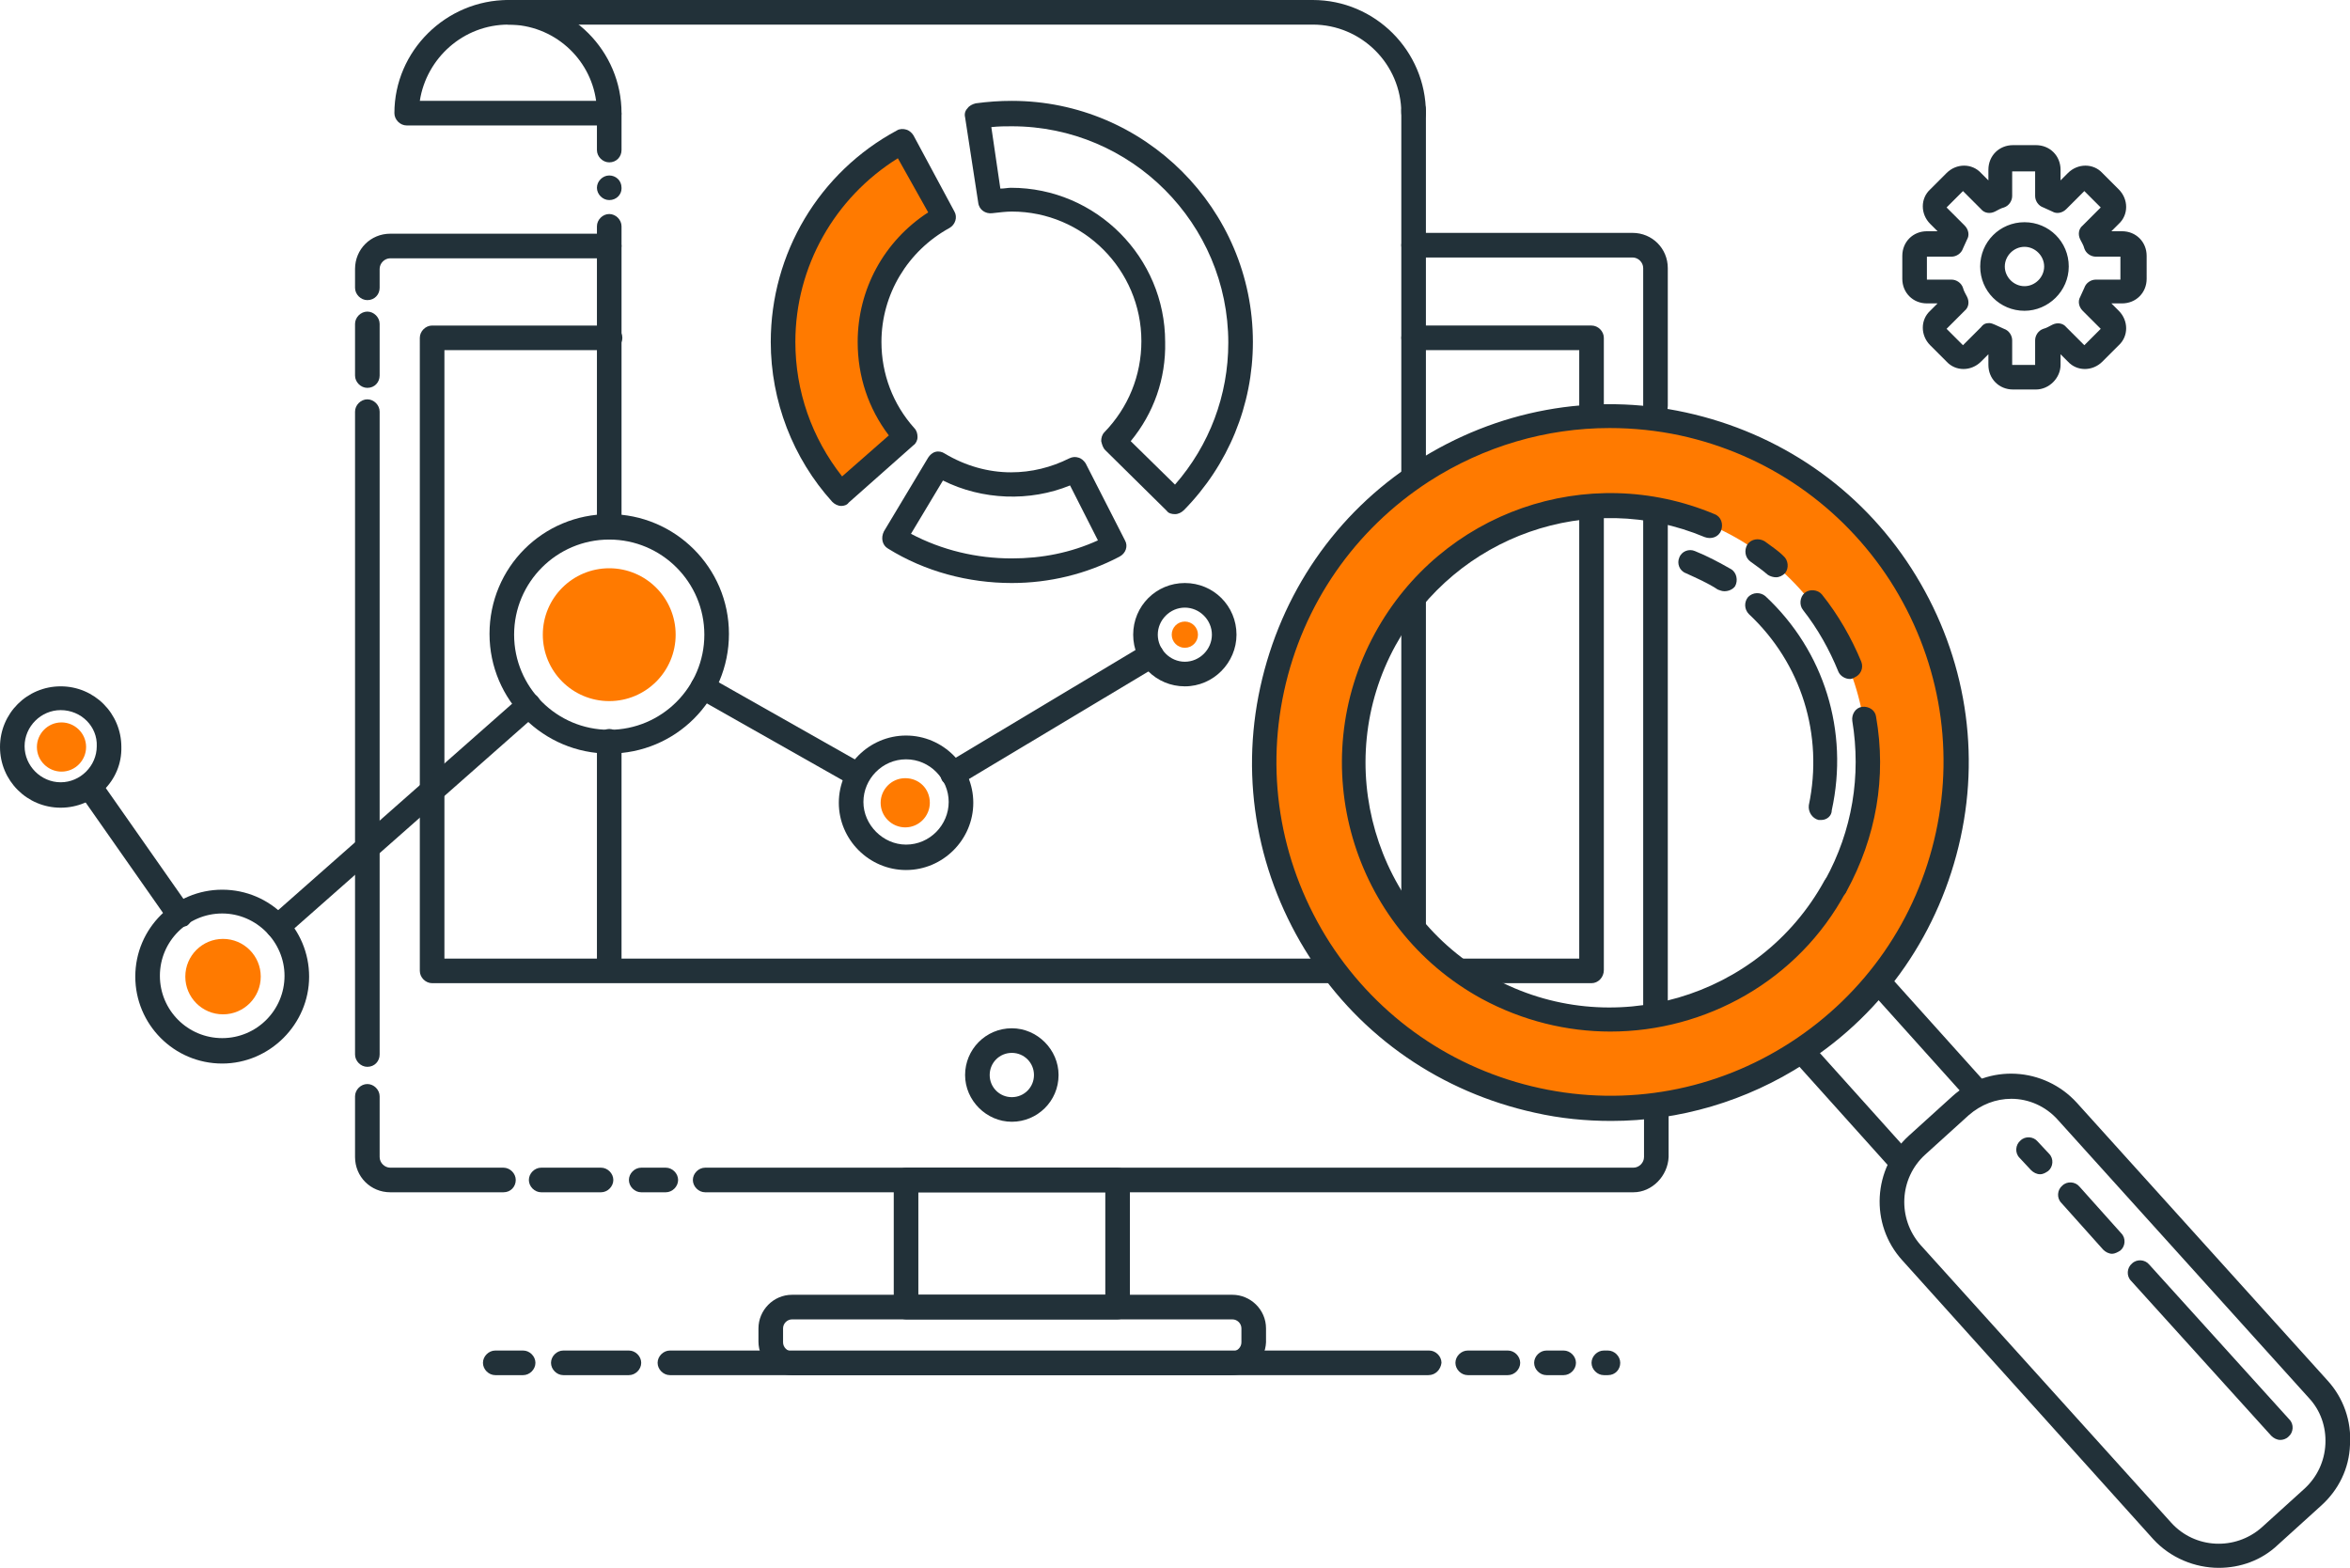 <?xml version="1.0" encoding="utf-8"?>
<!-- Generator: Adobe Illustrator 25.2.3, SVG Export Plug-In . SVG Version: 6.00 Build 0)  -->
<svg version="1.1" id="Layer_1" xmlns="http://www.w3.org/2000/svg" xmlns:xlink="http://www.w3.org/1999/xlink" x="0px" y="0px"
	 viewBox="0 0 286.6 191.2" style="enable-background:new 0 0 286.6 191.2;" xml:space="preserve">
<style type="text/css">
	.st0{fill:#FF7A00;}
	.st1{fill:#223139;}
</style>
<g>
	<path class="st0" d="M110.5,52.8c-2.7-3.1-4.4-7.1-4.4-11.5c0-6.6,3.7-12.3,9.1-15.2l-5-9.3c-8.7,4.7-14.6,13.9-14.6,24.5
		c0,7.1,2.7,13.6,7.1,18.5L110.5,52.8z"/>
</g>
<g>
	<path class="st0" d="M205.2,51.7c-22.8-4.9-45.2,9.6-50.1,32.4s9.6,45.2,32.4,50.1c22.8,4.9,45.2-9.6,50.1-32.4
		C242.5,79,228,56.6,205.2,51.7z M227,99.5c-3.6,16.9-20.3,27.7-37.3,24.1c-16.9-3.6-27.7-20.3-24.1-37.3
		c3.6-16.9,20.3-27.7,37.3-24.1C219.8,65.9,230.6,82.6,227,99.5z"/>
</g>
<g>
	<g>
		<path class="st1" d="M196.5,136.7c-3.1,0-6.2-0.3-9.3-1c-11.4-2.5-21.2-9.2-27.5-19s-8.5-21.5-6-32.9s9.2-21.2,19-27.5
			s21.5-8.5,32.9-6c11.4,2.5,21.2,9.2,27.5,19s8.5,21.5,6,32.9s-9.2,21.2-19,27.5C213,134.3,204.8,136.7,196.5,136.7z M196.3,52.2
			c-7.7,0-15.3,2.2-22,6.5c-9.1,5.9-15.4,15-17.7,25.6s-0.3,21.5,5.6,30.7c5.9,9.1,15,15.4,25.6,17.7s21.5,0.3,30.6-5.6
			s15.4-15,17.7-25.6l0,0c2.3-10.6,0.3-21.5-5.6-30.7c-5.9-9.1-15-15.4-25.6-17.7C202.1,52.5,199.2,52.2,196.3,52.2z"/>
	</g>
	<g>
		<path class="st1" d="M196.4,125.8c-5.3,0-10.7-1.3-15.7-4c-15.9-8.7-21.7-28.7-13-44.6c8.1-14.8,25.9-21,41.4-14.5
			c0.8,0.3,1.1,1.2,0.8,2c-0.3,0.8-1.2,1.1-2,0.8c-14.1-5.9-30.3-0.2-37.7,13.2c-7.9,14.4-2.6,32.6,11.8,40.5
			c14.4,7.9,32.6,2.6,40.5-11.8c0.4-0.7,1.3-1,2-0.6s1,1.3,0.6,2C219.3,119.6,208,125.8,196.4,125.8z"/>
	</g>
	<g>
		<path class="st1" d="M223.9,109.5c-0.2,0-0.5-0.1-0.7-0.2c-0.7-0.4-1-1.3-0.6-2c3.3-6,4.4-12.7,3.3-19.4c-0.1-0.8,0.4-1.6,1.2-1.7
			s1.6,0.4,1.7,1.2c1.3,7.4,0,14.7-3.6,21.3C225,109.2,224.5,109.5,223.9,109.5z"/>
	</g>
	<g>
		<path class="st1" d="M225.6,82.8c-0.6,0-1.2-0.4-1.4-0.9c-1.1-2.7-2.5-5.2-4.3-7.5c-0.5-0.6-0.4-1.6,0.2-2.1
			c0.6-0.5,1.6-0.4,2.1,0.2c2,2.5,3.6,5.3,4.8,8.2c0.3,0.8-0.1,1.6-0.8,1.9C225.9,82.8,225.7,82.8,225.6,82.8z"/>
	</g>
	<g>
		<path class="st1" d="M216.6,70.4c-0.3,0-0.7-0.1-1-0.3c-0.7-0.6-1.4-1.1-2.1-1.6c-0.7-0.5-0.8-1.4-0.4-2.1
			c0.5-0.7,1.4-0.8,2.1-0.4c0.8,0.6,1.6,1.1,2.3,1.8c0.6,0.5,0.7,1.5,0.2,2.1C217.4,70.2,217,70.4,216.6,70.4z"/>
	</g>
	<g>
		<path class="st1" d="M270.6,191.2c-2.9,0-5.9-1.2-8-3.5l-30.6-34c-4-4.4-3.6-11.2,0.8-15.2l5.3-4.8c4.4-4,11.2-3.6,15.2,0.8
			l30.6,33.9c1.9,2.1,2.9,4.9,2.7,7.8c-0.1,2.9-1.4,5.5-3.5,7.4l-5.3,4.8C275.8,190.3,273.2,191.2,270.6,191.2z M245.3,134
			c-1.9,0-3.7,0.7-5.2,2l-5.3,4.8c-3.2,2.9-3.4,7.8-0.6,11l30.6,33.9c2.9,3.2,7.8,3.4,11,0.6l5.3-4.8l0,0c1.5-1.4,2.4-3.3,2.5-5.4
			c0.1-2.1-0.6-4.1-2-5.6L251,136.6C249.5,134.9,247.4,134,245.3,134z"/>
	</g>
	<g>
		<path class="st1" d="M278.1,175.6c-0.4,0-0.8-0.2-1.1-0.5l-17.1-18.9c-0.6-0.6-0.5-1.6,0.1-2.1c0.6-0.6,1.6-0.5,2.1,0.1l17.1,18.9
			c0.6,0.6,0.5,1.6-0.1,2.1C278.8,175.5,278.4,175.6,278.1,175.6z"/>
	</g>
	<g>
		<path class="st1" d="M257.6,152.9c-0.4,0-0.8-0.2-1.1-0.5l-5.1-5.7c-0.6-0.6-0.5-1.6,0.1-2.1c0.6-0.6,1.6-0.5,2.1,0.1l5.1,5.7
			c0.6,0.6,0.5,1.6-0.1,2.1C258.3,152.7,257.9,152.9,257.6,152.9z"/>
	</g>
	<g>
		<path class="st1" d="M248.8,143.2c-0.4,0-0.8-0.2-1.1-0.5l-1.4-1.5c-0.6-0.6-0.5-1.6,0.1-2.1c0.6-0.6,1.6-0.5,2.1,0.1l1.4,1.5
			c0.6,0.6,0.5,1.6-0.1,2.1C249.5,143,249.2,143.2,248.8,143.2z"/>
	</g>
	<g>
		<path class="st1" d="M231.7,143c-0.4,0-0.8-0.2-1.1-0.5l-11.5-12.8c-0.6-0.6-0.5-1.6,0.1-2.1c0.6-0.6,1.6-0.5,2.1,0.1l11.5,12.8
			c0.6,0.6,0.5,1.6-0.1,2.1C232.5,142.9,232.1,143,231.7,143z"/>
	</g>
	<g>
		<path class="st1" d="M241.1,134.6c-0.4,0-0.8-0.2-1.1-0.5l-11.5-12.8c-0.6-0.6-0.5-1.6,0.1-2.1c0.6-0.6,1.6-0.5,2.1,0.1l11.5,12.8
			c0.6,0.6,0.5,1.6-0.1,2.1C241.8,134.4,241.5,134.6,241.1,134.6z"/>
	</g>
</g>
<g>
	<g>
		<path class="st1" d="M201.9,51c-0.8,0-1.5-0.7-1.5-1.5V32.7c0-0.7-0.6-1.3-1.3-1.3h-26.7c-0.8,0-1.5-0.7-1.5-1.5s0.7-1.5,1.5-1.5
			h26.7c2.4,0,4.3,1.9,4.3,4.3v16.8C203.4,50.4,202.8,51,201.9,51z"/>
	</g>
	<g>
		<path class="st1" d="M44.8,36.6c-0.8,0-1.5-0.7-1.5-1.5v-2.3c0-2.4,1.9-4.3,4.3-4.3h26.7c0.8,0,1.5,0.7,1.5,1.5s-0.7,1.5-1.5,1.5
			H47.6c-0.7,0-1.3,0.6-1.3,1.3v2.3C46.3,35.9,45.7,36.6,44.8,36.6z"/>
	</g>
	<g>
		<path class="st1" d="M44.8,47.3c-0.8,0-1.5-0.7-1.5-1.5v-6.3c0-0.8,0.7-1.5,1.5-1.5s1.5,0.7,1.5,1.5v6.3
			C46.3,46.6,45.7,47.3,44.8,47.3z"/>
	</g>
	<g>
		<path class="st1" d="M44.8,130.1c-0.8,0-1.5-0.7-1.5-1.5V50.2c0-0.8,0.7-1.5,1.5-1.5s1.5,0.7,1.5,1.5v78.4
			C46.3,129.4,45.7,130.1,44.8,130.1z"/>
	</g>
	<g>
		<path class="st1" d="M61.4,145.4H47.6c-2.4,0-4.3-1.9-4.3-4.3v-7.4c0-0.8,0.7-1.5,1.5-1.5s1.5,0.7,1.5,1.5v7.4
			c0,0.7,0.6,1.3,1.3,1.3h13.8c0.8,0,1.5,0.7,1.5,1.5C62.9,144.7,62.3,145.4,61.4,145.4z"/>
	</g>
	<g>
		<path class="st1" d="M73.3,145.4H66c-0.8,0-1.5-0.7-1.5-1.5s0.7-1.5,1.5-1.5h7.3c0.8,0,1.5,0.7,1.5,1.5S74.1,145.4,73.3,145.4z"/>
	</g>
	<g>
		<path class="st1" d="M81.2,145.4h-3c-0.8,0-1.5-0.7-1.5-1.5s0.7-1.5,1.5-1.5h3c0.8,0,1.5,0.7,1.5,1.5S82,145.4,81.2,145.4z"/>
	</g>
	<g>
		<path class="st1" d="M199.2,145.4H86c-0.8,0-1.5-0.7-1.5-1.5s0.7-1.5,1.5-1.5h113.2c0.7,0,1.3-0.6,1.3-1.3V135
			c0-0.8,0.7-1.5,1.5-1.5s1.5,0.7,1.5,1.5v6.1C203.4,143.4,201.5,145.4,199.2,145.4z"/>
	</g>
	<g>
		<path class="st1" d="M201.9,124.8c-0.8,0-1.5-0.7-1.5-1.5v-61c0-0.8,0.7-1.5,1.5-1.5s1.5,0.7,1.5,1.5v61
			C203.4,124.1,202.8,124.8,201.9,124.8z"/>
	</g>
	<g>
		<path class="st1" d="M194.1,119.9h-15.6c-0.8,0-1.5-0.7-1.5-1.5s0.7-1.5,1.5-1.5h14.1V62.1c0-0.8,0.7-1.5,1.5-1.5s1.5,0.7,1.5,1.5
			v56.2C195.6,119.2,194.9,119.9,194.1,119.9z"/>
	</g>
	<g>
		<path class="st1" d="M194.1,51.2c-0.8,0-1.5-0.7-1.5-1.5v-7h-20.2c-0.8,0-1.5-0.7-1.5-1.5s0.7-1.5,1.5-1.5h21.7
			c0.8,0,1.5,0.7,1.5,1.5v8.5C195.6,50.5,194.9,51.2,194.1,51.2z"/>
	</g>
	<g>
		<path class="st1" d="M162.5,119.9H52.7c-0.8,0-1.5-0.7-1.5-1.5V41.2c0-0.8,0.7-1.5,1.5-1.5h21.7c0.8,0,1.5,0.7,1.5,1.5
			s-0.7,1.5-1.5,1.5H54.2v74.2h108.4c0.8,0,1.5,0.7,1.5,1.5C164,119.2,163.4,119.9,162.5,119.9z"/>
	</g>
	<g>
		<path class="st1" d="M136.3,160.9h-25.8c-0.8,0-1.5-0.7-1.5-1.5v-15.5c0-0.8,0.7-1.5,1.5-1.5h25.8c0.8,0,1.5,0.7,1.5,1.5v15.5
			C137.8,160.2,137.1,160.9,136.3,160.9z M112,157.9h22.8v-12.5H112V157.9z"/>
	</g>
	<g>
		<path class="st1" d="M150.2,167.7H96.6c-2.2,0-4.1-1.8-4.1-4.1V162c0-2.2,1.8-4.1,4.1-4.1h53.7c2.2,0,4.1,1.8,4.1,4.1v1.7
			C154.3,165.9,152.5,167.7,150.2,167.7z M96.6,160.9c-0.6,0-1.1,0.5-1.1,1.1v1.7c0,0.6,0.5,1.1,1.1,1.1h53.7c0.6,0,1.1-0.5,1.1-1.1
			V162c0-0.6-0.5-1.1-1.1-1.1H96.6z"/>
	</g>
	<g>
		<path class="st1" d="M123.4,136.8c-3.1,0-5.7-2.6-5.7-5.7c0-3.1,2.5-5.7,5.7-5.7c3.1,0,5.7,2.6,5.7,5.7
			C129.1,134.3,126.5,136.8,123.4,136.8z M123.4,128.4c-1.5,0-2.7,1.2-2.7,2.7s1.2,2.7,2.7,2.7s2.7-1.2,2.7-2.7
			C126.1,129.6,124.9,128.4,123.4,128.4z"/>
	</g>
	<g>
		<path class="st1" d="M172.4,59.2c-0.8,0-1.5-0.7-1.5-1.5V13.4c0-0.8,0.7-1.5,1.5-1.5s1.5,0.7,1.5,1.5v44.3
			C173.9,58.5,173.3,59.2,172.4,59.2z"/>
	</g>
	<g>
		<path class="st1" d="M74.3,65.8c-0.8,0-1.5-0.7-1.5-1.5V27.6c0-0.8,0.7-1.5,1.5-1.5s1.5,0.7,1.5,1.5v36.8
			C75.8,65.2,75.2,65.8,74.3,65.8z"/>
	</g>
	<g>
		<path class="st1" d="M74.3,19.8c-0.8,0-1.5-0.7-1.5-1.5v-4.4c0-0.8,0.7-1.5,1.5-1.5s1.5,0.7,1.5,1.5v4.4
			C75.8,19.1,75.2,19.8,74.3,19.8z"/>
	</g>
	<g>
		<path class="st1" d="M74.3,119.7c-0.8,0-1.5-0.7-1.5-1.5V90.4c0-0.8,0.7-1.5,1.5-1.5s1.5,0.7,1.5,1.5v27.8
			C75.8,119.1,75.2,119.7,74.3,119.7z"/>
	</g>
	<g>
		<path class="st1" d="M172.4,114.4c-0.8,0-1.5-0.7-1.5-1.5V73.4c0-0.8,0.7-1.5,1.5-1.5s1.5,0.7,1.5,1.5v39.5
			C173.9,113.7,173.3,114.4,172.4,114.4z"/>
	</g>
	<g>
		<path class="st1" d="M74.3,15.3H49.6c-0.8,0-1.5-0.7-1.5-1.5C48.1,6.2,54.4,0,62,0s13.8,6.2,13.8,13.8
			C75.8,14.7,75.2,15.3,74.3,15.3z M51.2,12.3h21.5C72,7.1,67.5,3,62,3S52,7.1,51.2,12.3z"/>
	</g>
	<g>
		<path class="st1" d="M172.4,15.3c-0.8,0-1.5-0.7-1.5-1.5c0-6-4.9-10.8-10.8-10.8H62c-0.8,0-1.5-0.7-1.5-1.5S61.2,0,62,0h98.1
			c7.6,0,13.8,6.2,13.8,13.8C173.9,14.7,173.3,15.3,172.4,15.3z"/>
	</g>
	<g>
		<path class="st1" d="M74.3,24.4c-0.8,0-1.5-0.7-1.5-1.5s0.7-1.5,1.5-1.5s1.5,0.6,1.5,1.5V23C75.8,23.7,75.2,24.4,74.3,24.4z"/>
	</g>
</g>
<g>
	<path class="st1" d="M248.3,47.5h-2.8c-1.7,0-3-1.3-3-3v-1.3l-0.9,0.9c-1.2,1.2-3.1,1.2-4.2,0l-2-2c-1.2-1.2-1.2-3.1,0-4.2l0.9-0.9
		H235c-1.7,0-3-1.3-3-3v-2.8c0-1.7,1.3-3,3-3h1.3l-0.9-0.9c-1.2-1.2-1.2-3.1,0-4.2l2-2c1.2-1.2,3.1-1.2,4.2,0l0.9,0.9v-1.3
		c0-1.7,1.3-3,3-3h2.8c1.7,0,3,1.3,3,3V22l0.9-0.9c1.2-1.2,3.1-1.2,4.2,0l2,2c1.2,1.2,1.2,3.1,0,4.2l-0.9,0.9h1.3c1.7,0,3,1.3,3,3
		V34c0,1.7-1.3,3-3,3h-1.3l0.9,0.9c1.2,1.2,1.2,3.1,0,4.2l-2,2c-1.2,1.2-3.1,1.2-4.2,0l-0.9-0.9v1.3
		C251.3,46.1,249.9,47.5,248.3,47.5z M242.6,39.4c0.2,0,0.5,0.1,0.7,0.2c0.4,0.2,0.7,0.3,1.1,0.5c0.6,0.2,1,0.8,1,1.4v3h2.8v-3
		c0-0.6,0.4-1.2,1-1.4c0.4-0.1,0.7-0.3,1.1-0.5c0.6-0.3,1.3-0.2,1.7,0.3l2.2,2.2l2-2l-2.2-2.2c-0.5-0.5-0.6-1.2-0.3-1.7
		c0.2-0.4,0.3-0.7,0.5-1.1c0.2-0.6,0.8-1,1.4-1h3v-2.8h-3c-0.6,0-1.2-0.4-1.4-1c-0.1-0.4-0.3-0.7-0.5-1.1c-0.3-0.6-0.2-1.3,0.3-1.7
		l2.2-2.2l-2-2l-2.2,2.2c-0.5,0.5-1.2,0.6-1.7,0.3c-0.4-0.2-0.7-0.3-1.1-0.5c-0.6-0.2-1-0.8-1-1.4v-3h-2.8v3c0,0.6-0.4,1.2-1,1.4
		c-0.4,0.1-0.7,0.3-1.1,0.5c-0.6,0.3-1.3,0.2-1.7-0.3l-2.2-2.2l-2,2l2.2,2.2c0.5,0.5,0.6,1.2,0.3,1.7c-0.2,0.4-0.3,0.7-0.5,1.1
		c-0.2,0.6-0.8,1-1.4,1h-3v2.8h3c0.6,0,1.2,0.4,1.4,1c0.1,0.4,0.3,0.7,0.5,1.1c0.3,0.6,0.2,1.3-0.3,1.7l-2.2,2.2l2,2l2.2-2.2
		C241.9,39.5,242.2,39.4,242.6,39.4z M258.8,31.1L258.8,31.1L258.8,31.1z M246.9,37.9c-3,0-5.4-2.4-5.4-5.4s2.4-5.4,5.4-5.4
		s5.4,2.4,5.4,5.4S249.8,37.9,246.9,37.9z M246.9,30.1c-1.3,0-2.4,1.1-2.4,2.4c0,1.3,1.1,2.4,2.4,2.4s2.4-1.1,2.4-2.4
		C249.3,31.2,248.2,30.1,246.9,30.1z"/>
</g>
<g>
	<path class="st1" d="M174.2,167.7H81.7c-0.8,0-1.5-0.7-1.5-1.5s0.7-1.5,1.5-1.5h92.6c0.8,0,1.5,0.7,1.5,1.5
		C175.7,167,175.1,167.7,174.2,167.7z"/>
</g>
<g>
	<path class="st1" d="M76.7,167.7h-8c-0.8,0-1.5-0.7-1.5-1.5s0.7-1.5,1.5-1.5h8c0.8,0,1.5,0.7,1.5,1.5S77.5,167.7,76.7,167.7z"/>
</g>
<g>
	<path class="st1" d="M63.8,167.7h-3.4c-0.8,0-1.5-0.7-1.5-1.5s0.7-1.5,1.5-1.5h3.4c0.8,0,1.5,0.7,1.5,1.5S64.6,167.7,63.8,167.7z"
		/>
</g>
<g>
	<path class="st1" d="M183.9,167.7H179c-0.8,0-1.5-0.7-1.5-1.5s0.7-1.5,1.5-1.5h4.9c0.8,0,1.5,0.7,1.5,1.5S184.7,167.7,183.9,167.7z
		"/>
</g>
<g>
	<path class="st1" d="M190.7,167.7h-2.1c-0.8,0-1.5-0.7-1.5-1.5s0.7-1.5,1.5-1.5h2.1c0.8,0,1.5,0.7,1.5,1.5S191.5,167.7,190.7,167.7
		z"/>
</g>
<g>
	<path class="st1" d="M196.1,167.7h-0.5c-0.8,0-1.5-0.7-1.5-1.5s0.7-1.5,1.5-1.5h0.5c0.8,0,1.5,0.7,1.5,1.5S197,167.7,196.1,167.7z"
		/>
</g>
<g>
	<path class="st1" d="M143.3,62.7c-0.4,0-0.8-0.1-1-0.4l-7.5-7.4c-0.3-0.3-0.4-0.7-0.5-1.1c0-0.4,0.1-0.8,0.4-1.1
		c2.9-3,4.5-6.9,4.5-11.1c0-8.7-7.1-15.8-15.8-15.8c-0.7,0-1.5,0.1-2.4,0.2c-0.8,0.1-1.6-0.4-1.7-1.3l-1.6-10.4
		c-0.1-0.4,0-0.8,0.3-1.1c0.2-0.3,0.6-0.5,1-0.6c1.5-0.2,2.9-0.3,4.4-0.3c16.2,0,29.4,13.2,29.4,29.4c0,7.7-3,15-8.4,20.5
		C144.1,62.5,143.7,62.7,143.3,62.7z M137.9,53.8l5.4,5.3c4.2-4.8,6.5-10.9,6.5-17.3c0-14.5-11.8-26.4-26.4-26.4
		c-0.8,0-1.6,0-2.5,0.1L122,23c0.5,0,0.9-0.1,1.3-0.1c10.4,0,18.8,8.5,18.8,18.8C142.2,46.2,140.7,50.4,137.9,53.8z"/>
</g>
<g>
	<path class="st1" d="M123.4,71.1c-5.3,0-10.6-1.4-15.1-4.2c-0.7-0.4-0.9-1.3-0.5-2.1l5.4-9c0.2-0.3,0.5-0.6,0.9-0.7
		c0.4-0.1,0.8,0,1.1,0.2c2.5,1.5,5.3,2.3,8.1,2.3c2.5,0,4.9-0.6,7.1-1.7c0.4-0.2,0.8-0.2,1.1-0.1c0.4,0.1,0.7,0.4,0.9,0.7l4.8,9.4
		c0.4,0.7,0.1,1.6-0.7,2C132.5,70,128,71.1,123.4,71.1z M111.1,65.1c3.8,2,8,3,12.3,3c3.7,0,7.2-0.7,10.5-2.2l-3.4-6.7
		c-4.9,2-10.7,1.8-15.5-0.6L111.1,65.1z"/>
</g>
<g>
	<path class="st1" d="M102.6,61.7c-0.4,0-0.8-0.2-1.1-0.5C96.7,55.9,94,48.9,94,41.7c0-10.8,5.9-20.7,15.4-25.8
		c0.3-0.2,0.8-0.2,1.1-0.1c0.4,0.1,0.7,0.4,0.9,0.7l5,9.3c0.4,0.7,0.1,1.6-0.6,2c-5.1,2.8-8.3,8.1-8.3,13.9c0,3.9,1.4,7.6,4,10.5
		c0.3,0.3,0.4,0.7,0.4,1.1c0,0.4-0.2,0.8-0.5,1l-7.9,7C103.3,61.6,102.9,61.7,102.6,61.7z M109.5,19.3C101.8,24.1,97,32.5,97,41.7
		c0,6,2,11.7,5.7,16.4l5.7-5c-2.5-3.3-3.8-7.2-3.8-11.4c0-6.4,3.2-12.3,8.6-15.8L109.5,19.3z"/>
</g>
<g>
	<path class="st1" d="M27.1,129.7c-5.9,0-10.6-4.8-10.6-10.6c0-5.9,4.8-10.6,10.6-10.6c5.9,0,10.6,4.8,10.6,10.6
		C37.7,124.9,32.9,129.7,27.1,129.7z M27.1,111.4c-4.2,0-7.6,3.4-7.6,7.6s3.4,7.6,7.6,7.6s7.6-3.4,7.6-7.6
		C34.7,114.9,31.3,111.4,27.1,111.4z"/>
</g>
<g>
	<path class="st1" d="M74.3,91.9c-8,0-14.6-6.5-14.6-14.6s6.5-14.6,14.6-14.6c8,0,14.6,6.5,14.6,14.6S82.4,91.9,74.3,91.9z
		 M74.3,65.8c-6.4,0-11.6,5.2-11.6,11.6S67.9,89,74.3,89s11.6-5.2,11.6-11.6S80.7,65.8,74.3,65.8z"/>
</g>
<g>
	<path class="st1" d="M110.5,106.1c-4.5,0-8.2-3.7-8.2-8.2s3.7-8.2,8.2-8.2s8.2,3.7,8.2,8.2S115,106.1,110.5,106.1z M110.5,92.6
		c-2.9,0-5.2,2.4-5.2,5.2s2.4,5.2,5.2,5.2c2.9,0,5.2-2.4,5.2-5.2S113.4,92.6,110.5,92.6z"/>
</g>
<g>
	<path class="st1" d="M144.5,83.7c-3.5,0-6.3-2.8-6.3-6.3s2.8-6.3,6.3-6.3s6.3,2.8,6.3,6.3C150.8,80.8,148,83.7,144.5,83.7z
		 M144.5,74.1c-1.8,0-3.3,1.5-3.3,3.3s1.5,3.3,3.3,3.3s3.3-1.5,3.3-3.3S146.3,74.1,144.5,74.1z"/>
</g>
<g>
	<path class="st1" d="M116.2,95.9c-0.5,0-1-0.3-1.3-0.7c-0.4-0.7-0.2-1.6,0.5-2.1l24.2-14.5c0.7-0.4,1.6-0.2,2.1,0.5
		c0.4,0.7,0.2,1.6-0.5,2.1L117,95.7C116.8,95.8,116.5,95.9,116.2,95.9z"/>
</g>
<g>
	<path class="st1" d="M104.6,96c-0.3,0-0.5-0.1-0.7-0.2L85,85.1c-0.7-0.4-1-1.3-0.6-2s1.3-1,2-0.6l18.9,10.7c0.7,0.4,1,1.3,0.6,2
		C105.6,95.8,105.1,96,104.6,96z"/>
</g>
<g>
	<path class="st1" d="M33.9,114.5c-0.4,0-0.8-0.2-1.1-0.5c-0.5-0.6-0.5-1.6,0.1-2.1l30.6-27c0.6-0.5,1.6-0.5,2.1,0.1
		s0.5,1.6-0.1,2.1l-30.6,27C34.6,114.4,34.3,114.5,33.9,114.5z"/>
</g>
<g>
	<circle class="st0" cx="27.2" cy="119.1" r="4.6"/>
</g>
<g>
	<path class="st1" d="M7.4,98.5c-4.1,0-7.4-3.3-7.4-7.4s3.3-7.4,7.4-7.4s7.4,3.3,7.4,7.4C14.9,95.2,11.5,98.5,7.4,98.5z M7.4,86.6
		C5,86.6,3,88.6,3,91s2,4.4,4.4,4.4s4.4-2,4.4-4.4C11.9,88.6,9.9,86.6,7.4,86.6z"/>
</g>
<g>
	<path class="st0" d="M10.5,91.1c0,1.6-1.3,3-3,3c-1.6,0-3-1.3-3-3c0-1.6,1.3-3,3-3C9.1,88.1,10.5,89.4,10.5,91.1z"/>
</g>
<g>
	<ellipse class="st0" cx="74.3" cy="77.4" rx="8.1" ry="8.1"/>
</g>
<g>
	<path class="st0" d="M113.4,97.9c0,1.6-1.3,3-3,3c-1.6,0-3-1.3-3-3c0-1.6,1.3-3,3-3S113.4,96.2,113.4,97.9z"/>
</g>
<g>
	<circle class="st0" cx="144.5" cy="77.4" r="1.6"/>
</g>
<g>
	<path class="st1" d="M21.9,113.1c-0.5,0-0.9-0.2-1.2-0.6l-11-15.7c-0.5-0.7-0.3-1.6,0.4-2.1s1.6-0.3,2.1,0.4l11,15.7
		c0.5,0.7,0.3,1.6-0.4,2.1C22.5,113,22.2,113.1,21.9,113.1z"/>
</g>
<g>
	<path class="st1" d="M222.1,100c-0.1,0-0.2,0-0.3,0c-0.8-0.2-1.3-1-1.2-1.8c1.8-8.6-0.9-17.3-7.3-23.3c-0.6-0.6-0.6-1.5-0.1-2.1
		c0.6-0.6,1.5-0.6,2.1-0.1c7.2,6.7,10.2,16.5,8.1,26.1C223.4,99.5,222.8,100,222.1,100z"/>
</g>
<g>
	<path class="st1" d="M210.3,72.1c-0.3,0-0.5-0.1-0.8-0.2c-1.2-0.8-2.6-1.4-3.9-2c-0.8-0.3-1.1-1.2-0.8-1.9c0.3-0.8,1.2-1.1,1.9-0.8
		c1.5,0.6,3,1.4,4.4,2.2c0.7,0.4,0.9,1.4,0.5,2.1C211.3,71.9,210.8,72.1,210.3,72.1z"/>
</g>
</svg>
